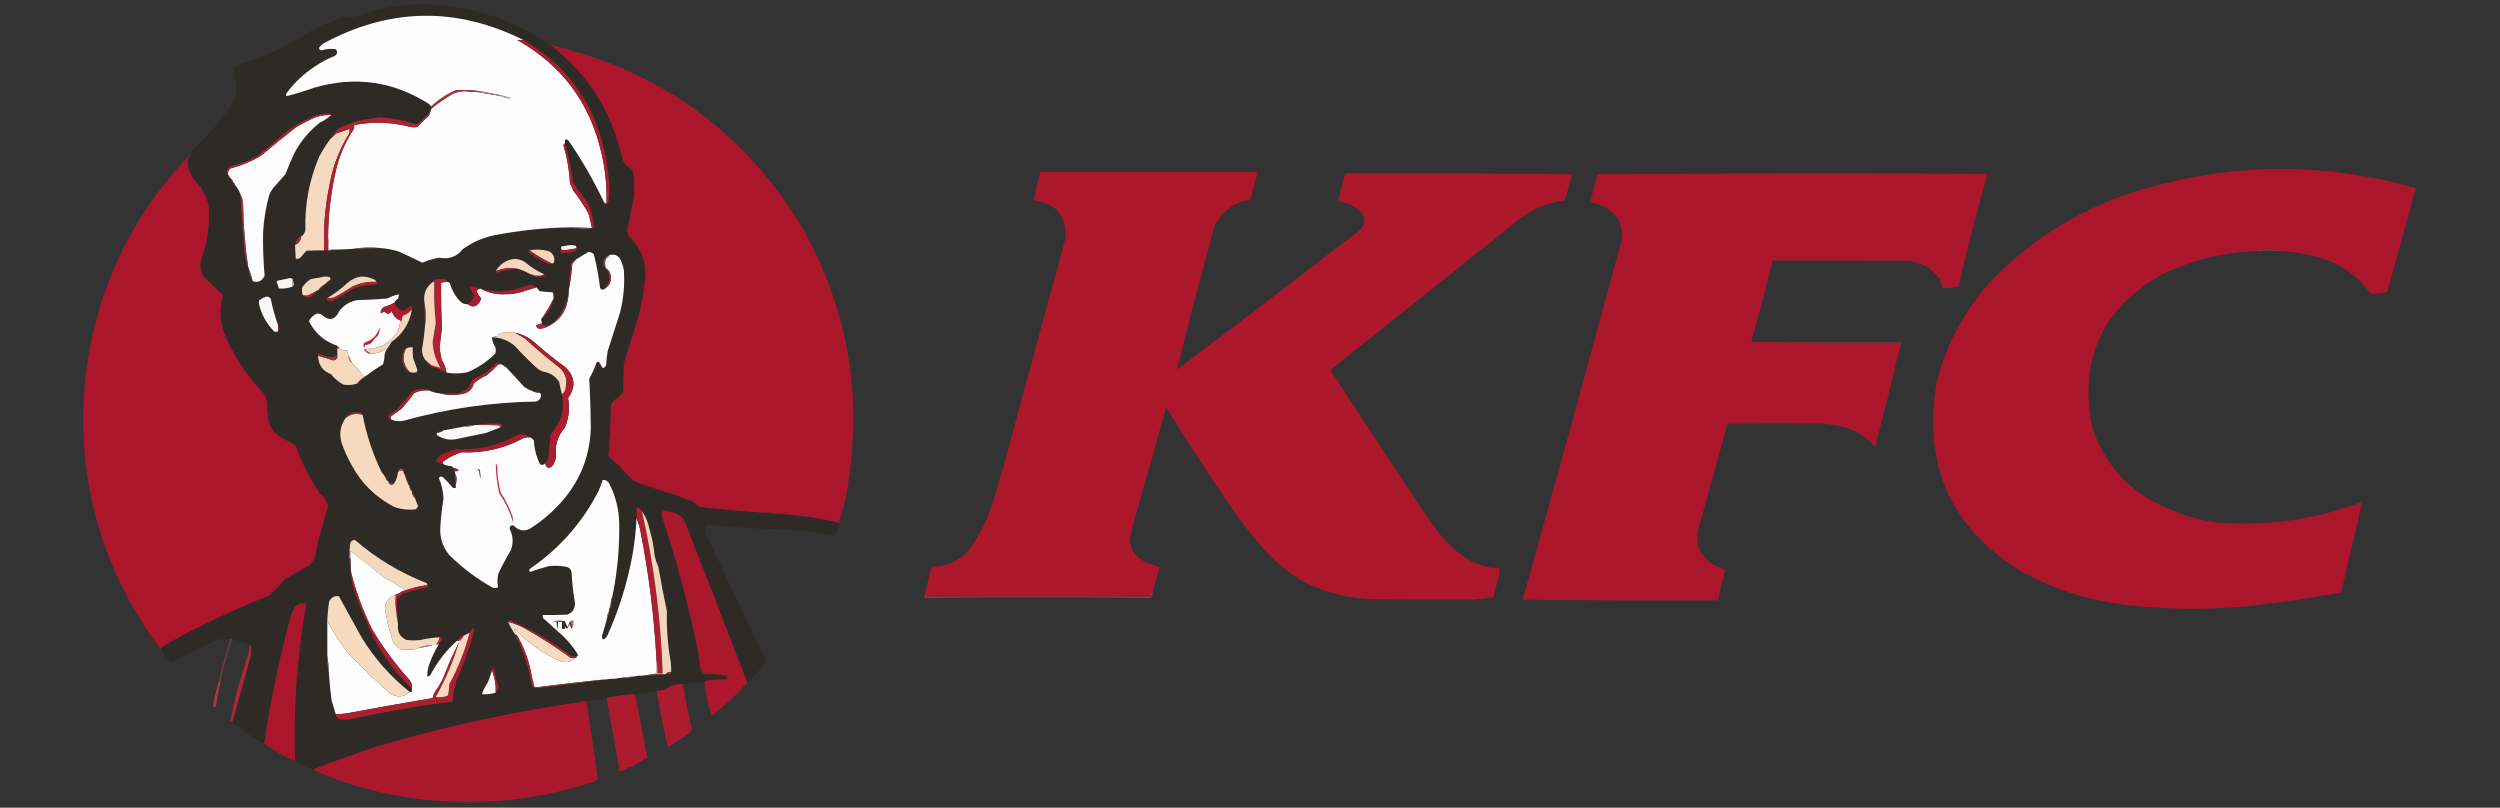 <?xml version="1.0" encoding="UTF-8"?>
<!DOCTYPE svg PUBLIC "-//W3C//DTD SVG 1.1//EN" "http://www.w3.org/Graphics/SVG/1.1/DTD/svg11.dtd">
<svg xmlns="http://www.w3.org/2000/svg" version="1.1" width="3250px" height="1050px" style="shape-rendering:geometricPrecision; text-rendering:geometricPrecision; image-rendering:optimizeQuality; fill-rule:evenodd; clip-rule:evenodd" xmlns:xlink="http://www.w3.org/1999/xlink">
<rect width="100%" height="100%" fill="#333333" stroke="none"/>
<g><path style="opacity:0.999" fill="#2e2a25" d="M 715.5,58.5 C 764.536,96.174 795.703,145.507 809,206.5C 811.333,212.496 815.333,216.829 821,219.5C 822.75,222.246 823.75,225.246 824,228.5C 824.667,237.5 824.667,246.5 824,255.5C 821.641,269.934 818.808,284.268 815.5,298.5C 815.542,301.259 816.042,303.925 817,306.5C 834.937,323.308 841.937,343.974 838,368.5C 836.516,383.072 833.849,397.405 830,411.5C 823.659,431.855 817.326,452.188 811,472.5C 810.667,484.833 810.333,497.167 810,509.5C 806.951,514.216 802.951,517.882 798,520.5C 796.667,522.5 795.333,524.5 794,526.5C 793.882,548.913 792.882,571.247 791,593.5C 795.475,597.304 799.975,601.137 804.5,605C 810.468,611.969 816.801,618.636 823.5,625C 842.211,632.126 861.211,638.459 880.5,644C 887.007,647.058 893.674,649.725 900.5,652C 903.5,654.333 906.5,656.667 909.5,659C 937.448,662.124 965.448,664.624 993.5,666.5C 1005.31,667.991 1017.31,668.991 1029.5,669.5C 1050.24,671.174 1070.57,674.508 1090.5,679.5C 1089.52,685.227 1087.86,690.727 1085.5,696C 1063.33,692.437 1041,689.771 1018.5,688C 986.005,687.846 953.672,685.68 921.5,681.5C 919.587,682.373 917.753,683.373 916,684.5C 916.596,687.749 917.263,691.083 918,694.5C 943.61,749.722 969.777,804.722 996.5,859.5C 989.078,869.7 980.745,879.034 971.5,887.5C 944.63,817.42 917.463,747.42 890,677.5C 887.054,672.555 882.888,669.055 877.5,667C 872.9,665.517 868.233,664.35 863.5,663.5C 862.522,663.977 861.689,664.643 861,665.5C 860.333,667.833 860.333,670.167 861,672.5C 879.737,728.917 895.07,786.25 907,844.5C 908.333,853.167 909.667,861.833 911,870.5C 912.122,872.624 913.622,874.457 915.5,876C 925.599,876.039 935.599,876.873 945.5,878.5C 945.863,880.911 944.863,882.411 942.5,883C 936.167,883.333 929.833,883.667 923.5,884C 920.478,884.098 917.811,884.932 915.5,886.5C 906.131,887.338 896.798,888.338 887.5,889.5C 878.489,888.95 870.489,891.45 863.5,897C 859.975,897.179 856.641,897.679 853.5,898.5C 844.112,899.704 834.779,901.037 825.5,902.5C 812.938,902.778 800.604,904.445 788.5,907.5C 779.796,908.762 771.129,910.096 762.5,911.5C 671.935,924.182 582.602,943.348 494.5,969C 464.726,978.644 435.393,989.144 406.5,1000.5C 398.791,997.594 391.124,993.927 383.5,989.5C 381.355,922.006 386.022,855.006 397.5,788.5C 397.449,786.9 397.116,785.4 396.5,784C 391.134,783.678 386.634,785.511 383,789.5C 380.413,794.261 378.413,799.261 377,804.5C 362.698,857.846 351.531,911.846 343.5,966.5C 338.797,964.728 334.63,962.061 331,958.5C 330.667,958.833 330.333,959.167 330,959.5C 321.646,953.098 313.146,946.932 304.5,941C 303.695,939.887 303.028,938.721 302.5,937.5C 310.392,909.221 318.225,880.887 326,852.5C 326.667,848.167 326.667,843.833 326,839.5C 325.617,838.944 325.117,838.611 324.5,838.5C 323.526,837.365 322.359,836.365 321,835.5C 320.667,835.833 320.333,836.167 320,836.5C 313.996,834.249 307.829,832.582 301.5,831.5C 301.158,830.662 300.492,830.328 299.5,830.5C 291.883,829.912 284.55,831.079 277.5,834C 259.064,842.93 240.73,852.097 222.5,861.5C 217.327,855.783 212.661,849.783 208.5,843.5C 212.715,839.805 217.382,836.639 222.5,834C 263.869,811.317 306.536,791.317 350.5,774C 357.476,767.356 364.143,760.356 370.5,753C 380.875,746.479 391.542,740.479 402.5,735C 405.928,731.084 408.428,726.584 410,721.5C 411.349,713.438 413.015,705.438 415,697.5C 419.048,684.361 422.881,671.195 426.5,658C 424.739,651.537 421.239,646.037 416,641.5C 402.774,622.716 392.441,602.382 385,580.5C 378.407,575.45 371.24,571.283 363.5,568C 356.775,562.937 351.941,556.437 349,548.5C 347.836,540.218 347.169,531.884 347,523.5C 346.066,519.363 344.732,515.363 343,511.5C 319.815,487.812 302.148,460.478 290,429.5C 287.798,421.823 286.631,413.989 286.5,406C 286.862,398.292 288.028,390.792 290,383.5C 281.416,375.92 273.083,367.92 265,359.5C 260.785,353.082 259.452,346.082 261,338.5C 269.899,315.309 273.233,291.309 271,266.5C 268.047,253.548 261.714,242.548 252,233.5C 246.413,225.677 243.746,217.01 244,207.5C 245.356,204.671 246.856,202.004 248.5,199.5C 250.113,196.714 251.946,194.047 254,191.5C 273.823,172.665 291.157,151.665 306,128.5C 307.536,122.251 307.87,115.917 307,109.5C 304.704,102.994 303.704,96.328 304,89.5C 306.24,86.598 309.073,84.431 312.5,83C 345.826,73.464 376.659,58.964 405,39.5C 405.333,39.833 405.667,40.167 406,40.5C 411.667,37.167 417.333,33.833 423,30.5C 423.333,30.833 423.667,31.167 424,31.5C 430.722,28.651 437.389,25.651 444,22.5C 449.146,21.443 454.479,21.443 460,22.5C 501.516,6.237 544.682,1.737 589.5,9C 624.4,14.191 657.067,24.858 687.5,41C 696.74,47.092 706.074,52.926 715.5,58.5 Z"/></g>
<g><path style="opacity:1" fill="#fefefe" d="M 681.5,52.5 C 678.507,51.865 675.507,51.699 672.5,52C 730.722,84.906 767.222,134.072 782,199.5C 786.938,220.896 789.104,242.562 788.5,264.5C 786.983,264.489 785.816,263.823 785,262.5C 771.661,234.309 756.161,207.476 738.5,182C 737.207,181.51 735.873,181.343 734.5,181.5C 734.5,183.167 734.5,184.833 734.5,186.5C 733.351,186.791 732.684,187.624 732.5,189C 737.261,205.141 740.094,221.641 741,238.5C 742.608,241.382 743.941,244.382 745,247.5C 752.451,256.956 759.118,266.956 765,277.5C 766.814,283.772 768.314,290.106 769.5,296.5C 760.845,295.917 752.178,295.584 743.5,295.5C 709.181,295.961 675.181,299.461 641.5,306C 626.894,309.305 613.561,315.305 601.5,324C 593.618,333.899 583.284,337.566 570.5,335C 563.074,336.365 555.907,338.531 549,341.5C 538.906,336.537 528.74,331.703 518.5,327C 510.674,324.543 502.674,323.043 494.5,322.5C 482.473,321.31 470.473,321.644 458.5,323.5C 449.845,324.083 441.178,324.416 432.5,324.5C 430.833,324.5 429.167,324.5 427.5,324.5C 427.821,318.974 427.488,313.64 426.5,308.5C 426.706,280.181 429.873,252.181 436,224.5C 440.448,203.946 448.448,184.946 460,167.5C 460.494,165.866 460.66,164.199 460.5,162.5C 485.012,157.901 509.345,158.735 533.5,165C 536.5,165.667 539.5,165.667 542.5,165C 547.348,159.985 552.348,155.152 557.5,150.5C 558.429,149.311 558.762,147.978 558.5,146.5C 559.942,145.18 560.608,143.514 560.5,141.5C 569.28,134.271 578.614,127.771 588.5,122C 593.285,119.905 598.285,118.738 603.5,118.5C 608.82,119.099 614.153,119.432 619.5,119.5C 629.338,121.337 639.338,123.004 649.5,124.5C 654.195,126.741 659.195,127.907 664.5,128C 659.63,126.033 654.63,124.533 649.5,123.5C 640.848,121.614 632.182,119.948 623.5,118.5C 613.535,117.17 603.535,116.67 593.5,117C 581.139,122.174 570.139,129.34 560.5,138.5C 559.71,137.206 558.71,136.039 557.5,135C 511.151,105.617 461.484,98.617 408.5,114C 396.598,118.303 384.598,121.97 372.5,125C 371.465,123.493 371.632,121.993 373,120.5C 382.916,107.249 394.749,96.083 408.5,87C 416.561,81.301 425.228,76.635 434.5,73C 438.687,70.6 439.354,67.6 436.5,64C 430.169,62.999 424.002,63.499 418,65.5C 415.456,65.179 414.456,63.845 415,61.5C 416.5,60 418,58.5 419.5,57C 506.072,9.869 593.405,8.369 681.5,52.5 Z"/></g>
<g><path style="opacity:1" fill="#aa1f2f" d="M 681.5,52.5 C 737.333,85.427 772.166,133.761 786,197.5C 789.449,213.486 791.616,229.653 792.5,246C 792.351,251.532 791.851,257.032 791,262.5C 790.292,263.381 789.458,264.047 788.5,264.5C 789.104,242.562 786.938,220.896 782,199.5C 767.222,134.072 730.722,84.906 672.5,52C 675.507,51.699 678.507,51.865 681.5,52.5 Z"/></g>
<g><path style="opacity:0.999" fill="#ab162c" d="M 715.5,58.5 C 854.69,90.951 962.19,167.284 1038,287.5C 1101.83,396.353 1122.83,513.353 1101,638.5C 1098.37,652.52 1094.87,666.187 1090.5,679.5C 1070.57,674.508 1050.24,671.174 1029.5,669.5C 1017.76,667.186 1005.76,666.186 993.5,666.5C 965.448,664.624 937.448,662.124 909.5,659C 906.5,656.667 903.5,654.333 900.5,652C 893.674,649.725 887.007,647.058 880.5,644C 861.211,638.459 842.211,632.126 823.5,625C 816.801,618.636 810.468,611.969 804.5,605C 799.975,601.137 795.475,597.304 791,593.5C 792.882,571.247 793.882,548.913 794,526.5C 795.333,524.5 796.667,522.5 798,520.5C 802.951,517.882 806.951,514.216 810,509.5C 810.333,497.167 810.667,484.833 811,472.5C 817.326,452.188 823.659,431.855 830,411.5C 833.849,397.405 836.516,383.072 838,368.5C 841.937,343.974 834.937,323.308 817,306.5C 816.042,303.925 815.542,301.259 815.5,298.5C 818.808,284.268 821.641,269.934 824,255.5C 824.667,246.5 824.667,237.5 824,228.5C 823.75,225.246 822.75,222.246 821,219.5C 815.333,216.829 811.333,212.496 809,206.5C 795.703,145.507 764.536,96.174 715.5,58.5 Z"/></g>
<g><path style="opacity:1" fill="#cd707c" d="M 623.5,118.5 C 632.182,119.948 640.848,121.614 649.5,123.5C 649.5,123.833 649.5,124.167 649.5,124.5C 639.338,123.004 629.338,121.337 619.5,119.5C 621.099,119.768 622.432,119.434 623.5,118.5 Z"/></g>
<g><path style="opacity:1" fill="#b22e3a" d="M 623.5,118.5 C 622.432,119.434 621.099,119.768 619.5,119.5C 614.153,119.432 608.82,119.099 603.5,118.5C 598.285,118.738 593.285,119.905 588.5,122C 578.614,127.771 569.28,134.271 560.5,141.5C 560.5,140.5 560.5,139.5 560.5,138.5C 570.139,129.34 581.139,122.174 593.5,117C 603.535,116.67 613.535,117.17 623.5,118.5 Z"/></g>
<g><path style="opacity:1" fill="#e0a8b0" d="M 649.5,123.5 C 654.63,124.533 659.63,126.033 664.5,128C 659.195,127.907 654.195,126.741 649.5,124.5C 649.5,124.167 649.5,123.833 649.5,123.5 Z"/></g>
<g><path style="opacity:1" fill="#fdfcfc" d="M 430.5,149.5 C 426.419,153.386 421.752,156.552 416.5,159C 402.449,169.718 391.282,182.885 383,198.5C 378.61,207.669 374.61,217.003 371,226.5C 366,232.167 361,237.833 356,243.5C 353.497,246.502 351.497,249.835 350,253.5C 345.472,269.859 342.806,286.526 342,303.5C 341.711,321.886 342.377,340.219 344,358.5C 340.492,365.521 335.325,367.855 328.5,365.5C 326.87,358.949 324.87,352.615 322.5,346.5C 318.499,319.341 316.333,292.007 316,264.5C 315.512,260.167 314.345,256.167 312.5,252.5C 310.957,247.976 308.623,243.976 305.5,240.5C 305.573,238.973 304.906,237.973 303.5,237.5C 302.567,234.63 300.9,232.296 298.5,230.5C 298.573,228.973 297.906,227.973 296.5,227.5C 295.875,224.03 296.875,221.196 299.5,219C 313.158,215.443 326.158,210.109 338.5,203C 353.877,189.954 369.544,177.288 385.5,165C 393.041,160.73 400.707,156.73 408.5,153C 415.605,150.427 422.938,149.26 430.5,149.5 Z"/></g>
<g><path style="opacity:1" fill="#aa2332" d="M 430.5,149.5 C 422.938,149.26 415.605,150.427 408.5,153C 400.707,156.73 393.041,160.73 385.5,165C 369.544,177.288 353.877,189.954 338.5,203C 326.158,210.109 313.158,215.443 299.5,219C 296.875,221.196 295.875,224.03 296.5,227.5C 293.643,222.954 294.643,219.12 299.5,216C 311.006,213.414 322.006,209.414 332.5,204C 344.72,195.049 356.387,185.382 367.5,175C 380.39,164.381 394.724,156.048 410.5,150C 416.684,147.832 423.017,147.165 429.5,148C 430.056,148.383 430.389,148.883 430.5,149.5 Z"/></g>
<g><path style="opacity:1" fill="#f6dabf" d="M 421.5,325.5 C 413.826,325.334 406.159,325.5 398.5,326C 395.931,328.479 393.598,331.146 391.5,334C 389.559,335.903 387.226,336.736 384.5,336.5C 384.167,330.5 383.833,324.5 383.5,318.5C 388.304,316.492 390.97,312.825 391.5,307.5C 394.7,305.479 396.534,302.479 397,298.5C 396.085,265.456 402.085,233.79 415,203.5C 419.358,195.432 424.191,187.765 429.5,180.5C 432.151,178.349 434.651,176.016 437,173.5C 442.879,171.596 448.712,169.596 454.5,167.5C 454.662,169.527 454.495,171.527 454,173.5C 440.815,194.711 432.149,217.711 428,242.5C 422.39,269.926 420.223,297.593 421.5,325.5 Z"/></g>
<g><path style="opacity:1" fill="#ab162c" d="M 248.5,199.5 C 246.856,202.004 245.356,204.671 244,207.5C 243.746,217.01 246.413,225.677 252,233.5C 261.714,242.548 268.047,253.548 271,266.5C 273.233,291.309 269.899,315.309 261,338.5C 259.452,346.082 260.785,353.082 265,359.5C 273.083,367.92 281.416,375.92 290,383.5C 288.028,390.792 286.862,398.292 286.5,406C 286.631,413.989 287.798,421.823 290,429.5C 302.148,460.478 319.815,487.812 343,511.5C 344.732,515.363 346.066,519.363 347,523.5C 347.169,531.884 347.836,540.218 349,548.5C 351.941,556.437 356.775,562.937 363.5,568C 371.24,571.283 378.407,575.45 385,580.5C 392.441,602.382 402.774,622.716 416,641.5C 421.239,646.037 424.739,651.537 426.5,658C 422.881,671.195 419.048,684.361 415,697.5C 413.015,705.438 411.349,713.438 410,721.5C 408.428,726.584 405.928,731.084 402.5,735C 391.542,740.479 380.875,746.479 370.5,753C 364.143,760.356 357.476,767.356 350.5,774C 306.536,791.317 263.869,811.317 222.5,834C 217.382,836.639 212.715,839.805 208.5,843.5C 128.942,736.201 96.776,615.534 112,481.5C 127.121,372.039 172.621,278.039 248.5,199.5 Z"/></g>
<g><path style="opacity:0.998" fill="#ac162c" d="M 2963.5,326.5 C 2963.08,325.778 2962.42,325.278 2961.5,325C 2953.17,324.333 2944.83,324.333 2936.5,325C 2935.26,325.232 2934.26,325.732 2933.5,326.5C 2887.98,327.958 2845.65,338.791 2806.5,359C 2732.7,402.479 2703.54,466.979 2719,552.5C 2735.53,605.021 2769.2,641.354 2820,661.5C 2842.3,671.929 2865.8,678.096 2890.5,680C 2951.28,683.642 3009.95,674.976 3066.5,654C 3067.94,653.219 3069.28,653.386 3070.5,654.5C 3061.32,693.131 3052.32,731.797 3043.5,770.5C 3003.37,777.632 2963.04,783.465 2922.5,788C 2864.28,793.554 2806.45,792.387 2749,784.5C 2707.63,777.722 2668.46,764.555 2631.5,745C 2536.62,688.522 2498.79,605.355 2518,495.5C 2530.97,445.891 2554.63,402.224 2589,364.5C 2644.99,306.922 2711.82,267.089 2789.5,245C 2906.55,211.423 3023.55,211.257 3140.5,244.5C 3128.51,289.638 3116.01,334.638 3103,379.5C 3096.11,381.441 3088.95,382.108 3081.5,381.5C 3069.31,364.368 3053.64,351.202 3034.5,342C 3011.79,332.558 2988.12,327.391 2963.5,326.5 Z"/></g>
<g><path style="opacity:1" fill="#ae2332" d="M 558.5,146.5 C 558.762,147.978 558.429,149.311 557.5,150.5C 552.348,155.152 547.348,159.985 542.5,165C 539.5,165.667 536.5,165.667 533.5,165C 509.345,158.735 485.012,157.901 460.5,162.5C 460.66,164.199 460.494,165.866 460,167.5C 448.448,184.946 440.448,203.946 436,224.5C 429.873,252.181 426.706,280.181 426.5,308.5C 426.5,314.167 426.5,319.833 426.5,325.5C 424.833,325.5 423.167,325.5 421.5,325.5C 420.223,297.593 422.39,269.926 428,242.5C 432.149,217.711 440.815,194.711 454,173.5C 454.495,171.527 454.662,169.527 454.5,167.5C 448.712,169.596 442.879,171.596 437,173.5C 434.651,176.016 432.151,178.349 429.5,180.5C 432.51,174.977 436.51,170.144 441.5,166C 449.167,163 456.833,160 464.5,157C 474.617,155.131 484.784,153.631 495,152.5C 510.457,153.574 525.457,156.574 540,161.5C 542.032,161.142 543.866,160.308 545.5,159C 549.702,154.63 554.036,150.463 558.5,146.5 Z"/></g>
<g><path style="opacity:0.998" fill="#ac172c" d="M 1941.5,776.5 C 1932.74,777.504 1924.07,778.504 1915.5,779.5C 1873.5,779.667 1831.5,779.5 1789.5,779C 1756.43,778.563 1725.09,771.23 1695.5,757C 1676.77,745.819 1659.77,731.986 1644.5,715.5C 1631.83,700.984 1619.66,685.984 1608,670.5C 1576.07,624.297 1545.4,577.297 1516,529.5C 1502.2,579.225 1488.2,628.891 1474,678.5C 1471.73,686.616 1469.9,694.783 1468.5,703C 1470.39,716.095 1477.39,725.428 1489.5,731C 1495.47,733.269 1501.47,735.435 1507.5,737.5C 1504.29,748.123 1501.29,758.79 1498.5,769.5C 1496.65,771.03 1495.65,773.03 1495.5,775.5C 1398.17,775.5 1300.83,775.5 1203.5,775.5C 1204.29,773.309 1204.29,771.309 1203.5,769.5C 1205.38,758.325 1208.04,747.325 1211.5,736.5C 1230.96,736.689 1247.13,729.356 1260,714.5C 1270.14,700.554 1278.48,685.554 1285,669.5C 1292.58,647.078 1299.58,624.411 1306,601.5C 1332.03,504.433 1358.36,407.433 1385,310.5C 1387.1,280.759 1373.27,264.093 1343.5,260.5C 1346.18,248.104 1349.18,235.77 1352.5,223.5C 1446.5,223.5 1540.5,223.5 1634.5,223.5C 1631.91,235.597 1628.91,247.597 1625.5,259.5C 1604.27,263.179 1588.77,274.513 1579,293.5C 1561.86,355.735 1545.53,418.068 1530,480.5C 1602.32,426.263 1674.15,371.43 1745.5,316C 1753.97,310.676 1761.81,304.509 1769,297.5C 1775,290.167 1775,282.833 1769,275.5C 1760.55,267.431 1750.72,262.765 1739.5,261.5C 1742.71,249.548 1745.71,237.548 1748.5,225.5C 1846.84,225.167 1945.17,225.5 2043.5,226.5C 2040.5,237.833 2037.5,249.167 2034.5,260.5C 2013.48,263.012 1994.48,270.512 1977.5,283C 1894.77,349.077 1812.11,415.077 1729.5,481C 1768.2,540.219 1807.03,599.386 1846,658.5C 1855.28,672.113 1864.95,685.446 1875,698.5C 1886.54,711.843 1900.04,722.677 1915.5,731C 1926.21,736.292 1937.54,738.792 1949.5,738.5C 1949.66,741.187 1949.5,743.854 1949,746.5C 1946.55,756.522 1944.05,766.522 1941.5,776.5 Z"/></g>
<g><path style="opacity:0.997" fill="#ac162c" d="M 2276.5,444.5 C 2341,445.499 2405.66,445.832 2470.5,445.5C 2470.01,447.806 2469.67,450.139 2469.5,452.5C 2459.69,495.368 2449.02,538.034 2437.5,580.5C 2423.9,565.434 2406.9,556.268 2386.5,553C 2378.24,551.425 2369.9,550.592 2361.5,550.5C 2323,549.335 2284.34,549.169 2245.5,550C 2243.95,552.224 2242.95,554.724 2242.5,557.5C 2242.62,558.107 2242.96,558.44 2243.5,558.5C 2232.32,600.225 2220.82,641.891 2209,683.5C 2202.64,704.141 2208.14,720.641 2225.5,733C 2231.08,735.86 2236.75,738.526 2242.5,741C 2239.27,754.097 2236.27,767.263 2233.5,780.5C 2148.83,780.833 2064.16,780.5 1979.5,779.5C 2023.1,624.091 2065.94,468.424 2108,312.5C 2110.29,295.113 2104.46,281.447 2090.5,271.5C 2083.2,267.511 2075.53,264.511 2067.5,262.5C 2070.5,250.5 2073.5,238.5 2076.5,226.5C 2245.5,225.333 2414.5,225.167 2583.5,226C 2570.2,274.589 2557.7,323.422 2546,372.5C 2539.11,374.441 2531.95,375.108 2524.5,374.5C 2524.52,369.866 2523.35,365.533 2521,361.5C 2516.83,357.333 2512.67,353.167 2508.5,349C 2499.92,343.695 2490.59,340.362 2480.5,339C 2421.83,338.5 2363.17,338.333 2304.5,338.5C 2295.78,373.991 2286.45,409.324 2276.5,444.5 Z"/></g>
<g><path style="opacity:1" fill="#aa2030" d="M 734.5,186.5 C 739.071,202.851 742.571,219.517 745,236.5C 750.555,246.054 756.889,255.054 764,263.5C 768.348,273.234 771.181,283.4 772.5,294C 772.252,295.749 771.252,296.582 769.5,296.5C 768.314,290.106 766.814,283.772 765,277.5C 759.118,266.956 752.451,256.956 745,247.5C 743.941,244.382 742.608,241.382 741,238.5C 740.094,221.641 737.261,205.141 732.5,189C 732.684,187.624 733.351,186.791 734.5,186.5 Z"/></g>
<g><path style="opacity:1" fill="#a53741" d="M 298.5,230.5 C 300.9,232.296 302.567,234.63 303.5,237.5C 301.1,235.704 299.433,233.37 298.5,230.5 Z"/></g>
<g><path style="opacity:1" fill="#aa4e58" d="M 303.5,237.5 C 304.906,237.973 305.573,238.973 305.5,240.5C 304.094,240.027 303.427,239.027 303.5,237.5 Z"/></g>
<g><path style="opacity:1" fill="#a09e9b" d="M 743.5,295.5 C 752.178,295.584 760.845,295.917 769.5,296.5C 760.808,297.499 752.141,297.166 743.5,295.5 Z"/></g>
<g><path style="opacity:1" fill="#ad2130" d="M 391.5,307.5 C 390.97,312.825 388.304,316.492 383.5,318.5C 383.859,313.143 386.525,309.477 391.5,307.5 Z"/></g>
<g><path style="opacity:1" fill="#dcbbbf" d="M 426.5,308.5 C 427.488,313.64 427.821,318.974 427.5,324.5C 429.167,324.5 430.833,324.5 432.5,324.5C 430.735,325.461 428.735,325.795 426.5,325.5C 426.5,319.833 426.5,314.167 426.5,308.5 Z"/></g>
<g><path style="opacity:1" fill="#f6f4f4" d="M 749.5,321.5 C 749.389,322.117 749.056,322.617 748.5,323C 744.5,323.667 740.5,324.333 736.5,325C 733.961,325.796 731.628,325.629 729.5,324.5C 729.5,323.167 729.5,321.833 729.5,320.5C 733.955,319.596 738.455,318.929 743,318.5C 744.833,318.833 746.667,319.167 748.5,319.5C 748.863,320.183 749.196,320.85 749.5,321.5 Z"/></g>
<g><path style="opacity:1" fill="#6f6c68" d="M 494.5,322.5 C 482.495,322.7 470.495,323.034 458.5,323.5C 470.473,321.644 482.473,321.31 494.5,322.5 Z"/></g>
<g><path style="opacity:1" fill="#f3d7bc" d="M 717.5,342.5 C 707.108,337.739 697.441,332.072 688.5,325.5C 697.31,323.793 705.977,324.293 714.5,327C 719.838,330.509 721.672,335.342 720,341.5C 719.329,342.252 718.496,342.586 717.5,342.5 Z"/></g>
<g><path style="opacity:0.767" fill="#bd4756" d="M 2963.5,326.5 C 2953.5,325.227 2943.5,325.227 2933.5,326.5C 2934.26,325.732 2935.26,325.232 2936.5,325C 2944.83,324.333 2953.17,324.333 2961.5,325C 2962.42,325.278 2963.08,325.778 2963.5,326.5 Z"/></g>
<g><path style="opacity:1" fill="#a3212f" d="M 749.5,321.5 C 750.803,323.757 750.136,325.59 747.5,327C 741.567,328.546 735.567,329.213 729.5,329C 728.199,327.384 728.199,325.884 729.5,324.5C 731.628,325.629 733.961,325.796 736.5,325C 740.5,324.333 744.5,323.667 748.5,323C 749.056,322.617 749.389,322.117 749.5,321.5 Z"/></g>
<g><path style="opacity:1" fill="#b4636c" d="M 764.5,327.5 C 764.027,328.906 763.027,329.573 761.5,329.5C 761.973,328.094 762.973,327.427 764.5,327.5 Z"/></g>
<g><path style="opacity:1" fill="#fefdfd" d="M 764.5,327.5 C 767.475,327.307 769.975,328.307 772,330.5C 775.566,344.662 778.232,358.995 780,373.5C 780.589,375.863 782.089,376.863 784.5,376.5C 794.181,370.793 796.681,362.793 792,352.5C 790.629,350.959 789.129,349.625 787.5,348.5C 786.234,344.468 786.234,340.468 787.5,336.5C 789.5,335.167 791.167,333.5 792.5,331.5C 800.073,329.836 805.239,332.836 808,340.5C 809.202,343.774 810.202,347.107 811,350.5C 812.34,369.437 810.674,388.104 806,406.5C 800.672,423.151 795.339,439.818 790,456.5C 789.003,462.461 788.337,468.461 788,474.5C 787.252,476.751 785.752,478.084 783.5,478.5C 781.819,475.797 780.153,473.131 778.5,470.5C 777.325,470.281 776.325,470.614 775.5,471.5C 772.887,478.727 769.721,485.727 766,492.5C 767.209,514.138 767.876,535.805 768,557.5C 766.76,590.946 755.76,620.612 735,646.5C 722.678,661.494 708.512,674.328 692.5,685C 683.434,691.654 675.101,690.987 667.5,683C 664.285,682.498 662.619,683.998 662.5,687.5C 667.175,696.588 667.675,705.921 664,715.5C 658.143,725.214 652.809,735.214 648,745.5C 646.388,751.491 646.221,757.491 647.5,763.5C 645.235,764.647 642.902,764.814 640.5,764C 619.787,752.387 600.953,738.22 584,721.5C 575.149,710.609 571.316,698.109 572.5,684C 573.268,672.098 574.601,660.265 576.5,648.5C 576.231,639.091 574.231,630.091 570.5,621.5C 571.693,619.616 573.359,619.116 575.5,620C 580.201,624.366 584.534,629.033 588.5,634C 589.793,634.49 591.127,634.657 592.5,634.5C 592.5,632.833 592.5,631.167 592.5,629.5C 593.162,627.696 593.495,625.696 593.5,623.5C 593.713,620.473 593.047,617.807 591.5,615.5C 591.5,614.5 591.5,613.5 591.5,612.5C 593.288,612.785 594.955,612.452 596.5,611.5C 594.574,609.756 592.24,608.756 589.5,608.5C 588.942,607.21 587.942,606.377 586.5,606C 582.996,605.697 579.662,604.863 576.5,603.5C 575.119,601.726 575.452,600.226 577.5,599C 584.276,594.279 591.609,590.612 599.5,588C 628.648,589.316 655.981,582.982 681.5,569C 684.146,568.503 686.813,568.336 689.5,568.5C 691.129,569.625 692.629,570.959 694,572.5C 694.602,583.37 697.269,593.703 702,603.5C 704.414,604.856 706.581,604.522 708.5,602.5C 710.986,609.394 714.486,610.06 719,604.5C 720.725,601.326 722.058,597.993 723,594.5C 720.841,579.993 724.508,567.326 734,556.5C 739.51,544.029 741.01,531.029 738.5,517.5C 748.966,502.79 747.633,489.29 734.5,477C 720.285,466.72 706.618,455.72 693.5,444C 686.412,438.289 678.412,434.456 669.5,432.5C 663.045,431.028 656.545,431.361 650,433.5C 648.726,434.535 647.56,435.702 646.5,437C 643.964,437.186 641.631,437.686 639.5,438.5C 639.861,443.222 641.361,447.556 644,451.5C 644.667,454.167 644.667,456.833 644,459.5C 633.448,470.048 621.282,478.215 607.5,484C 598.52,485.762 589.52,485.929 580.5,484.5C 579.634,478.334 577.467,472.668 574,467.5C 573,462.344 572.167,457.178 571.5,452C 572.314,443.64 573.314,435.306 574.5,427C 573.582,407.179 573.249,387.346 573.5,367.5C 576.455,366.841 579.455,366.508 582.5,366.5C 583.458,366.953 584.292,367.619 585,368.5C 587.652,377.971 592.485,386.138 599.5,393C 602.206,394.908 605.206,395.741 608.5,395.5C 613.803,399.816 618.636,399.149 623,393.5C 623.97,391.726 624.804,389.893 625.5,388C 623.108,385.272 621.108,382.272 619.5,379C 620.072,376.926 621.405,375.76 623.5,375.5C 624.167,375.5 624.833,375.5 625.5,375.5C 634.558,380.555 644.391,382.888 655,382.5C 662.293,382.705 669.459,381.872 676.5,380C 683.514,377.767 690.514,375.601 697.5,373.5C 698.779,375.123 700.113,376.79 701.5,378.5C 707.138,379.33 712.804,379.83 718.5,380C 719.444,382.719 719.777,385.552 719.5,388.5C 715.355,396.788 710.688,404.788 705.5,412.5C 704.307,412.97 703.64,413.97 703.5,415.5C 703.728,417.207 704.062,418.874 704.5,420.5C 701.991,421.113 699.491,421.78 697,422.5C 697.581,426.697 700.081,428.197 704.5,427C 707.865,426.495 710.865,425.328 713.5,423.5C 714.492,423.672 715.158,423.338 715.5,422.5C 725.324,417.167 732.157,409.167 736,398.5C 738.006,391.969 739.173,385.302 739.5,378.5C 739.5,377.833 739.5,377.167 739.5,376.5C 741.714,365.405 743.214,354.072 744,342.5C 745.707,340.963 747.207,339.296 748.5,337.5C 752.851,334.806 757.184,332.14 761.5,329.5C 763.027,329.573 764.027,328.906 764.5,327.5 Z"/></g>
<g><path style="opacity:1" fill="#a52230" d="M 688.5,325.5 C 697.441,332.072 707.108,337.739 717.5,342.5C 716.054,343.613 714.387,343.78 712.5,343C 703.269,338.56 694.602,333.394 686.5,327.5C 686.855,326.478 687.522,325.811 688.5,325.5 Z"/></g>
<g><path style="opacity:1" fill="#c66b73" d="M 792.5,331.5 C 791.167,333.5 789.5,335.167 787.5,336.5C 787.5,336.167 787.5,335.833 787.5,335.5C 788.585,333.413 790.251,332.08 792.5,331.5 Z"/></g>
<g><path style="opacity:1" fill="#a6313b" d="M 312.5,252.5 C 314.345,256.167 315.512,260.167 316,264.5C 316.333,292.007 318.499,319.341 322.5,346.5C 320.447,340.765 318.947,334.765 318,328.5C 315.746,303.171 313.912,277.838 312.5,252.5 Z"/></g>
<g><path style="opacity:1" fill="#f4d6bc" d="M 707.5,356.5 C 706.395,357.6 705.062,358.267 703.5,358.5C 697.923,358.555 692.59,357.555 687.5,355.5C 683.091,352.964 678.425,350.964 673.5,349.5C 663.628,347.533 653.961,348.533 644.5,352.5C 650.108,342.865 658.442,337.532 669.5,336.5C 673.739,336.783 677.739,337.95 681.5,340C 689.463,346.803 698.13,352.303 707.5,356.5 Z"/></g>
<g><path style="opacity:1" fill="#b1454c" d="M 787.5,335.5 C 787.5,335.833 787.5,336.167 787.5,336.5C 786.234,340.468 786.234,344.468 787.5,348.5C 785.555,346.693 784.555,344.36 784.5,341.5C 784.467,338.898 785.467,336.898 787.5,335.5 Z"/></g>
<g><path style="opacity:1" fill="#ab2533" d="M 673.5,349.5 C 664.234,349.699 655.234,351.366 646.5,354.5C 645.287,354.253 644.62,353.586 644.5,352.5C 653.961,348.533 663.628,347.533 673.5,349.5 Z"/></g>
<g><path style="opacity:1" fill="#aa3942" d="M 322.5,346.5 C 324.87,352.615 326.87,358.949 328.5,365.5C 325.336,359.67 323.336,353.337 322.5,346.5 Z"/></g>
<g><path style="opacity:1" fill="#9e2431" d="M 748.5,337.5 C 747.207,339.296 745.707,340.963 744,342.5C 743.214,354.072 741.714,365.405 739.5,376.5C 739.954,365.475 740.788,354.475 742,343.5C 743.406,340.591 745.572,338.591 748.5,337.5 Z"/></g>
<g><path style="opacity:1" fill="#bd6866" d="M 687.5,355.5 C 692.59,357.555 697.923,358.555 703.5,358.5C 701.393,359.468 699.059,359.802 696.5,359.5C 693.314,358.403 690.314,357.07 687.5,355.5 Z"/></g>
<g><path style="opacity:1" fill="#7e1b26" d="M 707.5,356.5 C 709.976,357.815 709.642,358.982 706.5,360C 702.973,360.808 699.64,360.641 696.5,359.5C 699.059,359.802 701.393,359.468 703.5,358.5C 705.062,358.267 706.395,357.6 707.5,356.5 Z"/></g>
<g><path style="opacity:1" fill="#ac313b" d="M 787.5,348.5 C 789.129,349.625 790.629,350.959 792,352.5C 796.681,362.793 794.181,370.793 784.5,376.5C 793.896,368.009 794.896,358.675 787.5,348.5 Z"/></g>
<g><path style="opacity:1" fill="#f5d9be" d="M 429.5,363.5 C 426.94,365.273 424.607,367.273 422.5,369.5C 419.236,371.094 416.569,373.427 414.5,376.5C 410.046,379.229 405.38,381.729 400.5,384C 398.115,384.556 395.782,384.39 393.5,383.5C 392.42,380.257 392.253,376.924 393,373.5C 395.833,369.333 399.333,365.833 403.5,363C 409.758,361.824 415.925,360.658 422,359.5C 424.167,359.667 426.333,359.833 428.5,360C 429.337,361.011 429.67,362.178 429.5,363.5 Z"/></g>
<g><path style="opacity:1" fill="#f3d7bd" d="M 489.5,366.5 C 478.263,365.809 467.596,367.975 457.5,373C 449.828,378.171 441.828,382.838 433.5,387C 430.854,387.497 428.187,387.664 425.5,387.5C 434.831,382.018 443.498,375.518 451.5,368C 462.586,358.327 474.586,356.994 487.5,364C 488.381,364.708 489.047,365.542 489.5,366.5 Z"/></g>
<g><path style="opacity:1" fill="#f8f7f7" d="M 380.5,363.5 C 380.5,366.5 380.5,369.5 380.5,372.5C 374.802,374.725 368.802,375.558 362.5,375C 361.872,372.182 360.872,369.515 359.5,367C 359.645,366.228 359.978,365.561 360.5,365C 366.011,363.887 371.511,362.72 377,361.5C 378.699,361.387 379.866,362.053 380.5,363.5 Z"/></g>
<g><path style="opacity:1" fill="#ae2231" d="M 582.5,366.5 C 579.455,366.508 576.455,366.841 573.5,367.5C 573.249,387.346 573.582,407.179 574.5,427C 573.314,435.306 572.314,443.64 571.5,452C 572.167,457.178 573,462.344 574,467.5C 577.467,472.668 579.634,478.334 580.5,484.5C 574.462,481.319 568.128,478.819 561.5,477C 557.598,474.6 554.598,471.434 552.5,467.5C 555.335,470.165 558.335,472.665 561.5,475C 565.236,476.182 568.903,477.182 572.5,478C 566.303,467.718 562.97,456.551 562.5,444.5C 563.887,436.347 565.22,428.18 566.5,420C 564.679,401.888 564.013,383.722 564.5,365.5C 565.058,364.21 566.058,363.377 567.5,363C 571.167,362.333 574.833,362.333 578.5,363C 580.093,363.949 581.426,365.115 582.5,366.5 Z"/></g>
<g><path style="opacity:1" fill="#9b2833" d="M 429.5,363.5 C 428.221,366.652 425.888,368.652 422.5,369.5C 424.607,367.273 426.94,365.273 429.5,363.5 Z"/></g>
<g><path style="opacity:1" fill="#cc9095" d="M 380.5,363.5 C 381.283,365.343 381.95,367.343 382.5,369.5C 382.058,370.739 381.391,371.739 380.5,372.5C 380.5,369.5 380.5,366.5 380.5,363.5 Z"/></g>
<g><path style="opacity:1" fill="#f5d6bc" d="M 564.5,365.5 C 564.013,383.722 564.679,401.888 566.5,420C 565.22,428.18 563.887,436.347 562.5,444.5C 562.97,456.551 566.303,467.718 572.5,478C 568.903,477.182 565.236,476.182 561.5,475C 558.335,472.665 555.335,470.165 552.5,467.5C 549.922,463.665 548.589,459.331 548.5,454.5C 550.355,444.226 551.689,433.893 552.5,423.5C 553.816,412.797 553.483,402.13 551.5,391.5C 550.544,380.079 554.877,371.412 564.5,365.5 Z"/></g>
<g><path style="opacity:1" fill="#a71e2f" d="M 697.5,373.5 C 690.514,375.601 683.514,377.767 676.5,380C 669.459,381.872 662.293,382.705 655,382.5C 644.391,382.888 634.558,380.555 625.5,375.5C 639.002,378.887 652.668,379.387 666.5,377C 673.941,374.631 681.441,372.464 689,370.5C 692.241,370.634 695.075,371.634 697.5,373.5 Z"/></g>
<g><path style="opacity:1" fill="#8f2c34" d="M 422.5,369.5 C 420.431,372.573 417.764,374.906 414.5,376.5C 416.569,373.427 419.236,371.094 422.5,369.5 Z"/></g>
<g><path style="opacity:1" fill="#ab1b2e" d="M 623.5,375.5 C 621.405,375.76 620.072,376.926 619.5,379C 621.108,382.272 623.108,385.272 625.5,388C 624.804,389.893 623.97,391.726 623,393.5C 618.636,399.149 613.803,399.816 608.5,395.5C 612.13,392.364 614.797,388.531 616.5,384C 613.808,380.489 611.808,376.656 610.5,372.5C 615.312,371.965 619.645,372.965 623.5,375.5 Z"/></g>
<g><path style="opacity:1" fill="#ab2231" d="M 489.5,366.5 C 490.828,367.91 490.495,369.076 488.5,370C 478.05,369.852 468.05,371.852 458.5,376C 450.072,381.432 441.405,386.432 432.5,391C 430.167,391.667 427.833,391.667 425.5,391C 424.209,389.708 424.209,388.542 425.5,387.5C 428.187,387.664 430.854,387.497 433.5,387C 441.828,382.838 449.828,378.171 457.5,373C 467.596,367.975 478.263,365.809 489.5,366.5 Z"/></g>
<g><path style="opacity:1" fill="#aa2130" d="M 414.5,376.5 C 411.062,379.435 407.729,382.601 404.5,386C 401.833,386.667 399.167,386.667 396.5,386C 395.058,385.623 394.058,384.79 393.5,383.5C 395.782,384.39 398.115,384.556 400.5,384C 405.38,381.729 410.046,379.229 414.5,376.5 Z"/></g>
<g><path style="opacity:1" fill="#fdfcfc" d="M 512.5,393.5 C 508.516,396 504.182,397.833 499.5,399C 496.113,401.002 494.613,403.835 495,407.5C 498.33,404.698 501.33,405.032 504,408.5C 506.082,407.539 507.915,406.206 509.5,404.5C 511.113,410.444 514.779,414.444 520.5,416.5C 519.296,427.741 514.296,436.908 505.5,444C 496.359,450.867 486.026,454.034 474.5,453.5C 473.475,453.897 473.308,454.563 474,455.5C 475.451,457.464 477.284,458.797 479.5,459.5C 487.345,460.231 494.678,458.231 501.5,453.5C 502.107,453.624 502.44,453.957 502.5,454.5C 501.406,456.359 500.573,458.359 500,460.5C 499.87,464.951 499.204,469.284 498,473.5C 489.912,478.461 482.078,483.794 474.5,489.5C 473.325,489.719 472.325,489.386 471.5,488.5C 467.531,482.21 462.864,476.544 457.5,471.5C 455.909,468.648 454.576,465.648 453.5,462.5C 452.061,460.412 451.394,458.079 451.5,455.5C 447.885,455.845 444.552,455.178 441.5,453.5C 440.488,452.128 439.488,450.795 438.5,449.5C 421.917,443.928 409.584,433.262 401.5,417.5C 403.913,412.752 407.58,409.419 412.5,407.5C 414.216,407.629 415.883,407.962 417.5,408.5C 427.554,417.857 435.387,416.523 441,404.5C 447.196,396.298 455.362,391.465 465.5,390C 478.203,389.848 490.869,389.182 503.5,388C 508.33,385.58 513.33,383.746 518.5,382.5C 518.628,384.655 518.128,386.655 517,388.5C 515.034,389.78 513.534,391.447 512.5,393.5 Z"/></g>
<g><path style="opacity:1" fill="#f9f8f8" d="M 361.5,422.5 C 361.5,425.167 361.5,427.833 361.5,430.5C 359.932,431.473 358.265,431.64 356.5,431C 346.355,420.727 339.689,408.56 336.5,394.5C 336.667,393.167 336.833,391.833 337,390.5C 340.034,387.9 343.534,386.233 347.5,385.5C 349.383,385.876 350.883,386.876 352,388.5C 354.224,400.132 357.391,411.466 361.5,422.5 Z"/></g>
<g><path style="opacity:1" fill="#ab1c2e" d="M 512.5,393.5 C 518.353,405.527 525.687,406.527 534.5,396.5C 535.466,398.396 535.799,400.396 535.5,402.5C 532.183,406.161 528.183,408.827 523.5,410.5C 522.682,413.107 522.182,415.774 522,418.5C 521.722,417.584 521.222,416.918 520.5,416.5C 514.779,414.444 511.113,410.444 509.5,404.5C 507.915,406.206 506.082,407.539 504,408.5C 501.33,405.032 498.33,404.698 495,407.5C 494.613,403.835 496.113,401.002 499.5,399C 504.182,397.833 508.516,396 512.5,393.5 Z"/></g>
<g><path style="opacity:1" fill="#a52533" d="M 739.5,378.5 C 739.173,385.302 738.006,391.969 736,398.5C 732.157,409.167 725.324,417.167 715.5,422.5C 729.274,410.95 737.274,396.283 739.5,378.5 Z"/></g>
<g><path style="opacity:1" fill="#a72432" d="M 719.5,388.5 C 717.91,398.353 713.243,406.353 705.5,412.5C 710.688,404.788 715.355,396.788 719.5,388.5 Z"/></g>
<g><path style="opacity:1" fill="#a12535" d="M 412.5,407.5 C 414.455,406.07 416.121,406.403 417.5,408.5C 415.883,407.962 414.216,407.629 412.5,407.5 Z"/></g>
<g><path style="opacity:1" fill="#f4d6bd" d="M 535.5,402.5 C 532.465,420.252 523.632,434.252 509,444.5C 507.071,448.036 504.904,451.369 502.5,454.5C 502.44,453.957 502.107,453.624 501.5,453.5C 494.678,458.231 487.345,460.231 479.5,459.5C 480.239,459.631 480.906,459.464 481.5,459C 478.428,458.093 476.095,456.26 474.5,453.5C 486.026,454.034 496.359,450.867 505.5,444C 514.296,436.908 519.296,427.741 520.5,416.5C 521.222,416.918 521.722,417.584 522,418.5C 522.182,415.774 522.682,413.107 523.5,410.5C 528.183,408.827 532.183,406.161 535.5,402.5 Z"/></g>
<g><path style="opacity:1" fill="#7f3e3f" d="M 551.5,391.5 C 553.483,402.13 553.816,412.797 552.5,423.5C 552.167,412.833 551.833,402.167 551.5,391.5 Z"/></g>
<g><path style="opacity:1" fill="#b02b37" d="M 704.5,420.5 C 705.267,421.172 705.934,422.005 706.5,423C 708.81,423.497 711.143,423.663 713.5,423.5C 710.865,425.328 707.865,426.495 704.5,427C 700.081,428.197 697.581,426.697 697,422.5C 699.491,421.78 701.991,421.113 704.5,420.5 Z"/></g>
<g><path style="opacity:1" fill="#9b2332" d="M 361.5,422.5 C 364.059,425.243 364.059,427.91 361.5,430.5C 361.5,427.833 361.5,425.167 361.5,422.5 Z"/></g>
<g><path style="opacity:1" fill="#f5d9bf" d="M 669.5,432.5 C 673.237,434.819 677.57,437.319 682.5,440C 696.944,453.379 711.944,466.046 727.5,478C 732.639,482.615 735.639,488.282 736.5,495C 736.187,499.189 735.687,503.356 735,507.5C 733.951,509.618 732.451,511.284 730.5,512.5C 729.011,507.285 727.844,501.951 727,496.5C 721.971,488.841 714.804,484.341 705.5,483C 703.004,481.92 700.67,480.586 698.5,479C 688.395,469.806 678.728,460.14 669.5,450C 660.875,442.518 650.875,438.685 639.5,438.5C 641.631,437.686 643.964,437.186 646.5,437C 647.56,435.702 648.726,434.535 650,433.5C 656.545,431.361 663.045,431.028 669.5,432.5 Z"/></g>
<g><path style="opacity:1" fill="#b12736" d="M 493.5,425.5 C 493.913,429.178 493.079,432.844 491,436.5C 487.796,439.369 484.963,442.535 482.5,446C 480.091,447.707 477.425,448.54 474.5,448.5C 473.952,452.787 473.286,453.12 472.5,449.5C 472.39,447.626 473.056,446.126 474.5,445C 484.388,441.946 490.721,435.446 493.5,425.5 Z"/></g>
<g><path style="opacity:0.212" fill="#cc7280" d="M 2276.5,444.5 C 2341.5,444.5 2406.5,444.5 2471.5,444.5C 2471.71,447.495 2471.04,450.162 2469.5,452.5C 2469.67,450.139 2470.01,447.806 2470.5,445.5C 2405.66,445.832 2341,445.499 2276.5,444.5 Z"/></g>
<g><path style="opacity:1" fill="#ab313b" d="M 438.5,449.5 C 439.488,450.795 440.488,452.128 441.5,453.5C 440.391,453.443 439.391,453.11 438.5,452.5C 438.5,451.5 438.5,450.5 438.5,449.5 Z"/></g>
<g><path style="opacity:1" fill="#f5d9be" d="M 532.5,483.5 C 524.038,474.566 522.371,464.566 527.5,453.5C 530.123,451.735 533.123,451.068 536.5,451.5C 536.334,456.179 536.501,460.845 537,465.5C 538.939,470.484 540.772,475.484 542.5,480.5C 542.43,481.772 542.097,482.938 541.5,484C 538.408,484.736 535.408,484.569 532.5,483.5 Z"/></g>
<g><path style="opacity:1" fill="#f5d9be" d="M 438.5,452.5 C 439.391,453.11 440.391,453.443 441.5,453.5C 444.552,455.178 447.885,455.845 451.5,455.5C 451.394,458.079 452.061,460.412 453.5,462.5C 452.81,466.144 454.144,469.144 457.5,471.5C 462.864,476.544 467.531,482.21 471.5,488.5C 472.325,489.386 473.325,489.719 474.5,489.5C 474.5,490.167 474.167,490.5 473.5,490.5C 469.9,492.43 466.9,495.097 464.5,498.5C 458.74,500.519 452.74,501.019 446.5,500C 440.2,496.678 434.866,492.178 430.5,486.5C 419.452,482.429 413.786,474.429 413.5,462.5C 420.033,464.347 426.533,466.347 433,468.5C 437.174,468.198 439.007,465.865 438.5,461.5C 438.5,458.5 438.5,455.5 438.5,452.5 Z"/></g>
<g><path style="opacity:1" fill="#c55a63" d="M 474.5,453.5 C 476.095,456.26 478.428,458.093 481.5,459C 480.906,459.464 480.239,459.631 479.5,459.5C 477.284,458.797 475.451,457.464 474,455.5C 473.308,454.563 473.475,453.897 474.5,453.5 Z"/></g>
<g><path style="opacity:1" fill="#ae2733" d="M 438.5,461.5 C 439.007,465.865 437.174,468.198 433,468.5C 426.533,466.347 420.033,464.347 413.5,462.5C 413.5,461.5 413.5,460.5 413.5,459.5C 418.484,461.566 423.65,463.233 429,464.5C 432.573,464.586 435.74,463.586 438.5,461.5 Z"/></g>
<g><path style="opacity:1" fill="#d47f81" d="M 453.5,462.5 C 454.576,465.648 455.909,468.648 457.5,471.5C 454.144,469.144 452.81,466.144 453.5,462.5 Z"/></g>
<g><path style="opacity:1" fill="#9d2f37" d="M 527.5,453.5 C 522.371,464.566 524.038,474.566 532.5,483.5C 530.284,482.797 528.451,481.464 527,479.5C 522.198,471.771 521.531,463.771 525,455.5C 525.708,454.619 526.542,453.953 527.5,453.5 Z"/></g>
<g><path style="opacity:1" fill="#ad1f30" d="M 669.5,432.5 C 678.412,434.456 686.412,438.289 693.5,444C 706.618,455.72 720.285,466.72 734.5,477C 747.633,489.29 748.966,502.79 738.5,517.5C 741.01,531.029 739.51,544.029 734,556.5C 724.508,567.326 720.841,579.993 723,594.5C 722.058,597.993 720.725,601.326 719,604.5C 714.486,610.06 710.986,609.394 708.5,602.5C 711.597,598.383 713.43,593.717 714,588.5C 714.098,580.423 714.765,572.423 716,564.5C 729.481,549.56 734.314,532.227 730.5,512.5C 732.451,511.284 733.951,509.618 735,507.5C 735.687,503.356 736.187,499.189 736.5,495C 735.639,488.282 732.639,482.615 727.5,478C 711.944,466.046 696.944,453.379 682.5,440C 677.57,437.319 673.237,434.819 669.5,432.5 Z"/></g>
<g><path style="opacity:1" fill="#a02232" d="M 778.5,470.5 C 780.153,473.131 781.819,475.797 783.5,478.5C 780.361,476.915 778.694,474.248 778.5,470.5 Z"/></g>
<g><path style="opacity:1" fill="#fdfcfc" d="M 651.5,473.5 C 653.95,474.777 656.283,476.277 658.5,478C 666.167,486.333 673.833,494.667 681.5,503C 684.91,505.372 688.577,507.205 692.5,508.5C 695.219,509.913 698.219,510.58 701.5,510.5C 703.441,512.011 703.941,514.011 703,516.5C 701.833,519 700,520.833 697.5,522C 638.684,522.878 581.018,531.212 524.5,547C 518.886,548.054 513.552,547.554 508.5,545.5C 507.588,544.262 507.421,542.928 508,541.5C 512.833,538 517.667,534.5 522.5,531C 528.074,524.516 533.407,517.849 538.5,511C 544.51,508.132 550.843,506.965 557.5,507.5C 562.212,509.788 567.212,511.122 572.5,511.5C 583.425,514.322 594.425,514.155 605.5,511C 610.989,508.532 614.489,504.365 616,498.5C 620.887,494.086 626.387,490.586 632.5,488C 637.801,483.7 642.801,479.034 647.5,474C 648.793,473.51 650.127,473.343 651.5,473.5 Z"/></g>
<g><path style="opacity:1" fill="#7d222b" d="M 473.5,490.5 C 471.1,493.903 468.1,496.57 464.5,498.5C 466.9,495.097 469.9,492.43 473.5,490.5 Z"/></g>
<g><path style="opacity:1" fill="#a82332" d="M 651.5,473.5 C 650.127,473.343 648.793,473.51 647.5,474C 642.801,479.034 637.801,483.7 632.5,488C 626.387,490.586 620.887,494.086 616,498.5C 614.489,504.365 610.989,508.532 605.5,511C 594.425,514.155 583.425,514.322 572.5,511.5C 580.174,511.666 587.841,511.5 595.5,511C 604.454,509.381 610.287,504.214 613,495.5C 614.167,494.333 615.333,493.167 616.5,492C 627.46,487.721 636.794,481.054 644.5,472C 647.212,471.174 649.545,471.674 651.5,473.5 Z"/></g>
<g><path style="opacity:1" fill="#72252b" d="M 692.5,508.5 C 695.187,508.336 697.854,508.503 700.5,509C 701.056,509.383 701.389,509.883 701.5,510.5C 698.219,510.58 695.219,509.913 692.5,508.5 Z"/></g>
<g><path style="opacity:1" fill="#aa2231" d="M 557.5,507.5 C 550.843,506.965 544.51,508.132 538.5,511C 533.407,517.849 528.074,524.516 522.5,531C 517.667,534.5 512.833,538 508,541.5C 507.421,542.928 507.588,544.262 508.5,545.5C 505.045,544.872 503.878,542.872 505,539.5C 508.416,537.208 511.916,535.041 515.5,533C 522.405,525.185 529.072,517.185 535.5,509C 542.74,505.105 550.074,504.605 557.5,507.5 Z"/></g>
<g><path style="opacity:1" fill="#a22834" d="M 471.5,539.5 C 462.939,536.591 455.272,538.257 448.5,544.5C 448.859,542.629 449.859,541.129 451.5,540C 456.359,536.599 461.692,535.266 467.5,536C 469.324,536.66 470.657,537.827 471.5,539.5 Z"/></g>
<g><path style="opacity:1" fill="#f6d9bf" d="M 471.5,539.5 C 476.353,565.227 484.52,589.894 496,613.5C 498.114,616.093 499.947,618.76 501.5,621.5C 501.738,623.404 502.738,624.738 504.5,625.5C 506.051,630.519 508.718,631.519 512.5,628.5C 515.14,623.915 516.806,618.915 517.5,613.5C 519.583,611.396 521.917,611.062 524.5,612.5C 524.402,614.553 525.069,616.22 526.5,617.5C 527.695,622.88 529.695,627.88 532.5,632.5C 532.461,635.089 533.461,637.089 535.5,638.5C 535.5,639.167 535.5,639.833 535.5,640.5C 536.079,643.331 537.412,645.664 539.5,647.5C 540.904,650.927 542.237,654.427 543.5,658C 542.899,659.605 541.899,660.938 540.5,662C 530.9,663.283 521.567,662.283 512.5,659C 488.386,646.553 469.886,628.386 457,604.5C 451.843,595.188 447.51,585.522 444,575.5C 440.862,564.346 442.362,554.012 448.5,544.5C 455.272,538.257 462.939,536.591 471.5,539.5 Z"/></g>
<g><path style="opacity:0.404" fill="#b63145" d="M 2361.5,550.5 C 2323.17,550.333 2284.83,550.5 2246.5,551C 2245.4,553.472 2244.4,555.972 2243.5,558.5C 2242.96,558.44 2242.62,558.107 2242.5,557.5C 2242.95,554.724 2243.95,552.224 2245.5,550C 2284.34,549.169 2323,549.335 2361.5,550.5 Z"/></g>
<g><path style="opacity:1" fill="#fbf8f8" d="M 617.5,552.5 C 618.167,552.5 618.833,552.5 619.5,552.5C 629.172,552.334 638.839,552.5 648.5,553C 649.381,553.708 650.047,554.542 650.5,555.5C 644.151,557.896 637.818,560.396 631.5,563C 618.464,565.509 605.464,568.176 592.5,571C 583.592,572.475 575.425,570.642 568,565.5C 567.53,564.423 567.697,563.423 568.5,562.5C 571.542,562.267 574.208,561.267 576.5,559.5C 585.553,557.956 594.553,556.289 603.5,554.5C 608.434,554.771 613.1,554.104 617.5,552.5 Z"/></g>
<g><path style="opacity:1" fill="#b06068" d="M 617.5,552.5 C 613.1,554.104 608.434,554.771 603.5,554.5C 607.919,553.028 612.586,552.362 617.5,552.5 Z"/></g>
<g><path style="opacity:1" fill="#aa2f39" d="M 650.5,555.5 C 650.047,554.542 649.381,553.708 648.5,553C 638.839,552.5 629.172,552.334 619.5,552.5C 629.617,550.615 639.95,550.115 650.5,551C 653.106,552.65 653.106,554.15 650.5,555.5 Z"/></g>
<g><path style="opacity:1" fill="#892732" d="M 576.5,559.5 C 574.208,561.267 571.542,562.267 568.5,562.5C 570.792,560.733 573.458,559.733 576.5,559.5 Z"/></g>
<g><path style="opacity:1" fill="#a91b2e" d="M 689.5,568.5 C 686.813,568.336 684.146,568.503 681.5,569C 655.981,582.982 628.648,589.316 599.5,588C 591.609,590.612 584.276,594.279 577.5,599C 575.452,600.226 575.119,601.726 576.5,603.5C 565.737,601.946 564.737,597.78 573.5,591C 579.579,588.863 585.579,586.529 591.5,584C 620.745,585.684 648.078,579.35 673.5,565C 679.511,563.622 684.845,564.789 689.5,568.5 Z"/></g>
<g><path style="opacity:1" fill="#a72332" d="M 589.5,608.5 C 592.24,608.756 594.574,609.756 596.5,611.5C 594.955,612.452 593.288,612.785 591.5,612.5C 591.5,613.5 591.5,614.5 591.5,615.5C 590.732,613.285 590.065,610.952 589.5,608.5 Z"/></g>
<g><path style="opacity:1" fill="#be5454" d="M 524.5,612.5 C 521.917,611.062 519.583,611.396 517.5,613.5C 518.128,610.045 520.128,608.878 523.5,610C 524.252,610.671 524.586,611.504 524.5,612.5 Z"/></g>
<g><path style="opacity:1" fill="#ad212d" d="M 620.5,610.5 C 621.793,609.355 622.959,609.689 624,611.5C 624.491,615.234 624.824,618.901 625,622.5C 623.768,619.7 623.101,616.7 623,613.5C 622.623,612.058 621.79,611.058 620.5,610.5 Z"/></g>
<g><path style="opacity:1" fill="#96313a" d="M 501.5,621.5 C 503.262,622.262 504.262,623.596 504.5,625.5C 502.738,624.738 501.738,623.404 501.5,621.5 Z"/></g>
<g><path style="opacity:1" fill="#fdfdfd" d="M 796.5,773.5 C 794.862,778.248 793.862,783.248 793.5,788.5C 792.076,790.515 791.41,792.848 791.5,795.5C 790.076,797.515 789.41,799.848 789.5,802.5C 787.356,810.721 785.022,818.888 782.5,827C 782.309,828.973 782.976,830.473 784.5,831.5C 786.149,830.352 787.649,829.019 789,827.5C 804.274,793.925 815.274,758.925 822,722.5C 824.903,706.28 826.736,689.946 827.5,673.5C 829.288,677.953 830.788,682.62 832,687.5C 843.294,743.942 850.461,800.942 853.5,858.5C 853.5,864.167 853.5,869.833 853.5,875.5C 852.209,875.263 851.209,875.596 850.5,876.5C 845.002,876.952 839.669,877.619 834.5,878.5C 830.958,878.187 827.625,878.521 824.5,879.5C 817.646,879.735 810.979,880.402 804.5,881.5C 801.236,882.324 797.902,882.658 794.5,882.5C 762.109,885.627 729.776,889.293 697.5,893.5C 695.971,893.471 694.804,892.804 694,891.5C 693.581,887.608 692.748,883.942 691.5,880.5C 688.525,861.238 682.192,843.238 672.5,826.5C 671.949,823.733 670.616,821.4 668.5,819.5C 669.002,818.479 669.668,818.312 670.5,819C 687.429,836.594 707.096,850.261 729.5,860C 736.519,861.776 742.519,860.276 747.5,855.5C 748.833,855.5 749.5,854.833 749.5,853.5C 750.478,853.189 751.145,852.522 751.5,851.5C 744.856,840.346 736.523,830.513 726.5,822C 719.667,815.833 712.833,809.667 706,803.5C 705.51,802.207 705.343,800.873 705.5,799.5C 716.172,799.667 726.839,799.5 737.5,799C 744.281,796.47 747.615,791.47 747.5,784C 745.156,770.591 743.656,757.091 743,743.5C 742.167,740 740,737.833 736.5,737C 728.913,735.437 721.246,735.104 713.5,736C 705.22,738.123 697.054,740.623 689,743.5C 687.521,742.127 687.688,740.627 689.5,739C 726.805,713.364 755.971,680.531 777,640.5C 779.606,635.129 781.773,629.629 783.5,624C 787.165,623.613 789.998,625.113 792,628.5C 800.129,644.457 804.462,661.457 805,679.5C 805.52,711.146 802.687,742.479 796.5,773.5 Z"/></g>
<g><path style="opacity:1" fill="#b64d59" d="M 591.5,615.5 C 593.047,617.807 593.713,620.473 593.5,623.5C 593.495,625.696 593.162,627.696 592.5,629.5C 592.46,624.807 592.127,620.141 591.5,615.5 Z"/></g>
<g><path style="opacity:1" fill="#793335" d="M 526.5,617.5 C 529.334,622.167 531.334,627.167 532.5,632.5C 529.695,627.88 527.695,622.88 526.5,617.5 Z"/></g>
<g><path style="opacity:1" fill="#a6313a" d="M 504.5,625.5 C 506.798,627.461 509.465,628.461 512.5,628.5C 508.718,631.519 506.051,630.519 504.5,625.5 Z"/></g>
<g><path style="opacity:1" fill="#b73943" d="M 644.5,602.5 C 645.787,603.871 646.453,605.705 646.5,608C 646.635,619.051 648.135,629.885 651,640.5C 657.317,649.824 662.317,659.824 666,670.5C 666.868,673.485 667.201,676.485 667,679.5C 663.146,665.793 657.146,653.126 649,641.5C 646.091,628.671 644.591,615.671 644.5,602.5 Z"/></g>
<g><path style="opacity:1" fill="#9d3037" d="M 532.5,632.5 C 534.008,634.181 535.008,636.181 535.5,638.5C 533.461,637.089 532.461,635.089 532.5,632.5 Z"/></g>
<g><path style="opacity:1" fill="#a34347" d="M 535.5,640.5 C 537.588,642.336 538.921,644.669 539.5,647.5C 537.412,645.664 536.079,643.331 535.5,640.5 Z"/></g>
<g><path style="opacity:1" fill="#ae1f30" d="M 834.5,664.5 C 850.14,733.921 859.14,804.254 861.5,875.5C 859.167,875.5 856.833,875.5 854.5,875.5C 854.822,869.642 854.489,863.975 853.5,858.5C 850.461,800.942 843.294,743.942 832,687.5C 830.788,682.62 829.288,677.953 827.5,673.5C 827.5,668.833 827.5,664.167 827.5,659.5C 830.643,659.969 832.977,661.636 834.5,664.5 Z"/></g>
<g><path style="opacity:0.999" fill="#ab172c" d="M 971.5,887.5 C 957.438,903.23 942.105,917.563 925.5,930.5C 924.03,927.293 922.863,923.959 922,920.5C 919.514,909.223 917.347,897.89 915.5,886.5C 917.811,884.932 920.478,884.098 923.5,884C 929.833,883.667 936.167,883.333 942.5,883C 944.863,882.411 945.863,880.911 945.5,878.5C 935.599,876.873 925.599,876.039 915.5,876C 913.622,874.457 912.122,872.624 911,870.5C 909.667,861.833 908.333,853.167 907,844.5C 895.07,786.25 879.737,728.917 861,672.5C 860.333,670.167 860.333,667.833 861,665.5C 861.689,664.643 862.522,663.977 863.5,663.5C 868.233,664.35 872.9,665.517 877.5,667C 882.888,669.055 887.054,672.555 890,677.5C 917.463,747.42 944.63,817.42 971.5,887.5 Z"/></g>
<g><path style="opacity:1" fill="#801f29" d="M 993.5,666.5 C 1005.76,666.186 1017.76,667.186 1029.5,669.5C 1017.31,668.991 1005.31,667.991 993.5,666.5 Z"/></g>
<g><path style="opacity:1" fill="#f1d5bc" d="M 834.5,664.5 C 839.446,671.737 842.779,679.737 844.5,688.5C 847.815,699.612 849.982,710.946 851,722.5C 852.245,727.57 853.912,732.57 856,737.5C 859.304,756.654 862.97,775.654 867,794.5C 866.41,816.699 868.077,838.699 872,860.5C 872.499,864.821 872.666,869.154 872.5,873.5C 869.509,873.166 867.176,874.166 865.5,876.5C 861.833,876.5 858.167,876.5 854.5,876.5C 853.167,876.5 851.833,876.5 850.5,876.5C 851.209,875.596 852.209,875.263 853.5,875.5C 853.5,869.833 853.5,864.167 853.5,858.5C 854.489,863.975 854.822,869.642 854.5,875.5C 856.833,875.5 859.167,875.5 861.5,875.5C 859.14,804.254 850.14,733.921 834.5,664.5 Z"/></g>
<g><path style="opacity:1" fill="#f5d9bf" d="M 555.5,760.5 C 543.819,762.235 532.486,765.235 521.5,769.5C 522.936,768.571 524.269,767.405 525.5,766C 517.092,760.601 508.425,755.601 499.5,751C 485.288,739.119 470.788,727.619 456,716.5C 455.502,719.482 455.335,722.482 455.5,725.5C 455.167,725.5 454.833,725.5 454.5,725.5C 454.334,719.491 454.501,713.491 455,707.5C 455.77,703.71 457.937,701.877 461.5,702C 489.149,725.93 520.149,744.597 554.5,758C 555.252,758.671 555.586,759.504 555.5,760.5 Z"/></g>
<g><path style="opacity:1" fill="#fefdfd" d="M 521.5,769.5 C 519.784,771.025 517.784,772.025 515.5,772.5C 514.508,772.328 513.842,772.662 513.5,773.5C 505.312,776.692 500.978,782.692 500.5,791.5C 502.721,806.175 506.221,820.508 511,834.5C 513.552,838.719 517.052,841.886 521.5,844C 527.5,844.667 533.5,844.667 539.5,844C 541.058,843.79 542.391,843.29 543.5,842.5C 550.062,841.689 556.395,840.356 562.5,838.5C 564.735,838.795 566.735,838.461 568.5,837.5C 569.167,837.5 569.833,837.5 570.5,837.5C 564.92,846.66 560.42,856.326 557,866.5C 555.925,870.77 555.425,875.103 555.5,879.5C 557.592,879.439 559.092,878.439 560,876.5C 568.739,860.263 579.905,845.93 593.5,833.5C 594.833,833.167 596.167,832.833 597.5,832.5C 598.239,832.369 598.906,832.536 599.5,833C 598.429,833.852 597.429,834.685 596.5,835.5C 589.208,849.757 582.708,864.424 577,879.5C 574.091,886.324 570.424,892.658 566,898.5C 564.259,901.309 563.092,904.309 562.5,907.5C 525.797,913.673 489.13,920.173 452.5,927C 447.207,927.977 441.874,928.477 436.5,928.5C 434.606,922.643 432.773,916.643 431,910.5C 429.503,898.526 428.336,886.526 427.5,874.5C 427.18,866.656 426.513,858.989 425.5,851.5C 425.5,836.833 425.5,822.167 425.5,807.5C 433.258,821.778 442.091,835.445 452,848.5C 469.559,866.728 487.726,884.228 506.5,901C 515.577,907.231 524.243,906.731 532.5,899.5C 533.5,899.5 534.5,899.5 535.5,899.5C 535.5,898.167 535.5,896.833 535.5,895.5C 536.116,890.95 534.949,886.95 532,883.5C 513.804,863.435 497.804,841.769 484,818.5C 472.13,794.712 462.964,770.045 456.5,744.5C 456.1,738.171 455.767,731.838 455.5,725.5C 455.335,722.482 455.502,719.482 456,716.5C 470.788,727.619 485.288,739.119 499.5,751C 508.425,755.601 517.092,760.601 525.5,766C 524.269,767.405 522.936,768.571 521.5,769.5 Z"/></g>
<g><path style="opacity:1" fill="#7d3c41" d="M 454.5,725.5 C 454.833,725.5 455.167,725.5 455.5,725.5C 455.767,731.838 456.1,738.171 456.5,744.5C 456.5,745.833 456.5,747.167 456.5,748.5C 455.238,741.031 454.571,733.365 454.5,725.5 Z"/></g>
<g><path style="opacity:1" fill="#a81e2e" d="M 555.5,760.5 C 556.791,761.542 556.791,762.708 555.5,764C 544.628,765.907 533.962,768.574 523.5,772C 520.705,773.793 518.205,775.96 516,778.5C 516.275,789.494 516.775,800.494 517.5,811.5C 516.027,804.365 515.027,797.032 514.5,789.5C 514.214,783.741 514.548,778.075 515.5,772.5C 517.784,772.025 519.784,771.025 521.5,769.5C 532.486,765.235 543.819,762.235 555.5,760.5 Z"/></g>
<g><path style="opacity:1" fill="#f5d9bf" d="M 513.5,773.5 C 513.179,779.026 513.512,784.36 514.5,789.5C 515.027,797.032 516.027,804.365 517.5,811.5C 516.081,821.168 519.748,828.001 528.5,832C 534.5,832.667 540.5,832.667 546.5,832C 554.736,830.023 563.069,828.856 571.5,828.5C 571.116,831.769 569.782,834.603 567.5,837C 567.728,837.399 568.062,837.565 568.5,837.5C 566.735,838.461 564.735,838.795 562.5,838.5C 555.83,838.755 549.497,840.088 543.5,842.5C 542.391,843.29 541.058,843.79 539.5,844C 533.5,844.667 527.5,844.667 521.5,844C 517.052,841.886 513.552,838.719 511,834.5C 506.221,820.508 502.721,806.175 500.5,791.5C 500.978,782.692 505.312,776.692 513.5,773.5 Z"/></g>
<g><path style="opacity:1" fill="#d07372" d="M 515.5,772.5 C 514.548,778.075 514.214,783.741 514.5,789.5C 513.512,784.36 513.179,779.026 513.5,773.5C 513.842,772.662 514.508,772.328 515.5,772.5 Z"/></g>
<g><path style="opacity:0.792" fill="#b63446" d="M 1203.5,769.5 C 1204.29,771.309 1204.29,773.309 1203.5,775.5C 1300.83,775.5 1398.17,775.5 1495.5,775.5C 1495.65,773.03 1496.65,771.03 1498.5,769.5C 1498.66,772.686 1497.66,775.353 1495.5,777.5C 1397.97,776.168 1300.47,776.168 1203,777.5C 1202.31,776.975 1201.81,776.308 1201.5,775.5C 1202.17,773.47 1202.84,771.47 1203.5,769.5 Z"/></g>
<g><path style="opacity:1" fill="#f6dbc0" d="M 532.5,899.5 C 524.243,906.731 515.577,907.231 506.5,901C 487.726,884.228 469.559,866.728 452,848.5C 442.091,835.445 433.258,821.778 425.5,807.5C 425.739,798.779 426.572,790.112 428,781.5C 430.746,776.544 434.913,774.377 440.5,775C 450.267,792.793 460.101,810.627 470,828.5C 486.663,855.819 507.497,879.486 532.5,899.5 Z"/></g>
<g><path style="opacity:0.007" fill="#bf4b5b" d="M 1941.5,776.5 C 1941.59,777.496 1941.25,778.329 1940.5,779C 1932.17,779.5 1923.84,779.666 1915.5,779.5C 1924.07,778.504 1932.74,777.504 1941.5,776.5 Z"/></g>
<g><path style="opacity:1" fill="#6d393c" d="M 796.5,773.5 C 796.876,778.894 795.876,783.894 793.5,788.5C 793.862,783.248 794.862,778.248 796.5,773.5 Z"/></g>
<g><path style="opacity:1" fill="#aa172c" d="M 383.5,989.5 C 369.883,983.65 356.55,975.983 343.5,966.5C 351.531,911.846 362.698,857.846 377,804.5C 378.413,799.261 380.413,794.261 383,789.5C 386.634,785.511 391.134,783.678 396.5,784C 397.116,785.4 397.449,786.9 397.5,788.5C 386.022,855.006 381.355,922.006 383.5,989.5 Z"/></g>
<g><path style="opacity:1" fill="#89373d" d="M 793.5,788.5 C 793.829,791.228 793.163,793.562 791.5,795.5C 791.41,792.848 792.076,790.515 793.5,788.5 Z"/></g>
<g><path style="opacity:1" fill="#ac616a" d="M 791.5,795.5 C 791.59,798.152 790.924,800.485 789.5,802.5C 789.41,799.848 790.076,797.515 791.5,795.5 Z"/></g>
<g><path style="opacity:1" fill="#877d7b" d="M 734.5,807.5 C 729.637,807.181 724.97,807.514 720.5,808.5C 719.957,808.44 719.624,808.107 719.5,807.5C 724.652,806.186 729.652,806.186 734.5,807.5 Z"/></g>
<g><path style="opacity:1" fill="#c86c70" d="M 741.5,807.5 C 742.568,806.566 743.901,806.232 745.5,806.5C 746.08,810.649 745.414,814.316 743.5,817.5C 744.069,813.671 743.402,810.337 741.5,807.5 Z"/></g>
<g><path style="opacity:1" fill="#3b2a27" d="M 720.5,808.5 C 724.97,807.514 729.637,807.181 734.5,807.5C 735.285,810.404 736.619,813.07 738.5,815.5C 737.185,817.976 736.018,817.642 735,814.5C 734.517,815.448 734.351,816.448 734.5,817.5C 733.167,817.5 731.833,817.5 730.5,817.5C 730.5,814.5 730.5,811.5 730.5,808.5C 728.833,808.5 727.167,808.5 725.5,808.5C 724.833,820.5 724.167,820.5 723.5,808.5C 722.5,808.5 721.5,808.5 720.5,808.5 Z"/></g>
<g><path style="opacity:1" fill="#483a37" d="M 741.5,807.5 C 743.402,810.337 744.069,813.671 743.5,817.5C 741.803,815.695 740.97,813.361 741,810.5C 740.626,812.491 739.793,814.158 738.5,815.5C 738.733,812.458 739.733,809.792 741.5,807.5 Z"/></g>
<g><path style="opacity:1" fill="#f7dac0" d="M 660.5,808.5 C 667.465,810.146 674.131,812.646 680.5,816C 701.681,827.752 722.014,840.752 741.5,855C 743.473,855.495 745.473,855.662 747.5,855.5C 742.519,860.276 736.519,861.776 729.5,860C 707.096,850.261 687.429,836.594 670.5,819C 669.668,818.312 669.002,818.479 668.5,819.5C 670.616,821.4 671.949,823.733 672.5,826.5C 671.5,825.833 670.5,825.167 669.5,824.5C 665.981,819.463 662.981,814.13 660.5,808.5 Z"/></g>
<g><path style="opacity:1" fill="#ac1f2f" d="M 436.5,928.5 C 441.874,928.477 447.207,927.977 452.5,927C 489.13,920.173 525.797,913.673 562.5,907.5C 563.092,904.309 564.259,901.309 566,898.5C 570.424,892.658 574.091,886.324 577,879.5C 582.708,864.424 589.208,849.757 596.5,835.5C 589.279,859.822 579.279,883.322 566.5,906C 572.064,907.01 577.398,906.343 582.5,904C 583.305,899.251 583.805,894.418 584,889.5C 595.519,868.427 604.352,846.094 610.5,822.5C 611.419,819.911 613.086,817.911 615.5,816.5C 615.833,817.333 616.167,818.167 616.5,819C 610.657,841.86 602.824,864.027 593,885.5C 592.915,889.471 591.915,893.138 590,896.5C 589.667,901.167 589.333,905.833 589,910.5C 588.5,911 588,911.5 587.5,912C 543.177,917.713 499.177,925.38 455.5,935C 450.833,935.667 446.167,935.667 441.5,935C 438.507,933.841 436.84,931.675 436.5,928.5 Z"/></g>
<g><path style="opacity:1" fill="#f6d9be" d="M 610.5,822.5 C 604.352,846.094 595.519,868.427 584,889.5C 583.805,894.418 583.305,899.251 582.5,904C 577.398,906.343 572.064,907.01 566.5,906C 579.279,883.322 589.279,859.822 596.5,835.5C 597.429,834.685 598.429,833.852 599.5,833C 598.906,832.536 598.239,832.369 597.5,832.5C 599.883,831.115 601.55,829.115 602.5,826.5C 605.101,825.161 607.768,823.828 610.5,822.5 Z"/></g>
<g><path style="opacity:1" fill="#ad2c36" d="M 602.5,826.5 C 601.55,829.115 599.883,831.115 597.5,832.5C 596.167,832.833 594.833,833.167 593.5,833.5C 595.668,829.988 598.668,827.655 602.5,826.5 Z"/></g>
<g><path style="opacity:1" fill="#aa1f30" d="M 456.5,744.5 C 462.964,770.045 472.13,794.712 484,818.5C 497.804,841.769 513.804,863.435 532,883.5C 534.949,886.95 536.116,890.95 535.5,895.5C 515.401,876.23 498.901,854.23 486,829.5C 475.012,806.853 465.679,783.52 458,759.5C 457.281,755.855 456.781,752.188 456.5,748.5C 456.5,747.167 456.5,745.833 456.5,744.5 Z"/></g>
<g><path style="opacity:1" fill="#ae2334" d="M 571.5,828.5 C 573.346,828.222 574.68,828.889 575.5,830.5C 573.542,832.64 571.875,834.973 570.5,837.5C 569.833,837.5 569.167,837.5 568.5,837.5C 568.062,837.565 567.728,837.399 567.5,837C 569.782,834.603 571.116,831.769 571.5,828.5 Z"/></g>
<g><path style="opacity:1" fill="#d58487" d="M 562.5,838.5 C 556.395,840.356 550.062,841.689 543.5,842.5C 549.497,840.088 555.83,838.755 562.5,838.5 Z"/></g>
<g><path style="opacity:1" fill="#aa2733" d="M 749.5,853.5 C 749.5,854.833 748.833,855.5 747.5,855.5C 745.473,855.662 743.473,855.495 741.5,855C 722.014,840.752 701.681,827.752 680.5,816C 674.131,812.646 667.465,810.146 660.5,808.5C 661.204,806.656 662.537,806.156 664.5,807C 692.412,819.282 718.412,834.615 742.5,853C 744.81,853.497 747.143,853.663 749.5,853.5 Z"/></g>
<g><path style="opacity:0.388" fill="#c2545b" d="M 299.5,830.5 C 300.492,830.328 301.158,830.662 301.5,831.5C 294.795,849.983 289.795,868.983 286.5,888.5C 285.833,887.5 285.167,886.5 284.5,885.5C 288.757,866.948 293.757,848.615 299.5,830.5 Z"/></g>
<g><path style="opacity:1" fill="#ad2633" d="M 669.5,824.5 C 670.5,825.167 671.5,825.833 672.5,826.5C 682.192,843.238 688.525,861.238 691.5,880.5C 691.649,881.552 691.483,882.552 691,883.5C 690.768,882.263 690.268,881.263 689.5,880.5C 685.405,860.88 678.738,842.213 669.5,824.5 Z"/></g>
<g><path style="opacity:0.988" fill="#ae2835" d="M 324.5,838.5 C 325.117,838.611 325.617,838.944 326,839.5C 326.667,843.833 326.667,848.167 326,852.5C 318.225,880.887 310.392,909.221 302.5,937.5C 301.5,937.5 300.5,937.5 299.5,937.5C 301.904,924.413 304.737,911.413 308,898.5C 312.85,882.093 317.85,865.759 323,849.5C 324.108,845.914 324.608,842.247 324.5,838.5 Z"/></g>
<g><path style="opacity:1" fill="#6c6965" d="M 425.5,851.5 C 426.513,858.989 427.18,866.656 427.5,874.5C 425.803,867.07 425.136,859.403 425.5,851.5 Z"/></g>
<g><path style="opacity:1" fill="#f8f5f5" d="M 639.5,871.5 C 643.187,880.612 644.853,890.279 644.5,900.5C 638.671,902.232 632.671,902.899 626.5,902.5C 628.235,897.223 630.735,892.223 634,887.5C 636.127,882.251 637.96,876.918 639.5,871.5 Z"/></g>
<g><path style="opacity:1" fill="#a42230" d="M 872.5,873.5 C 872.5,874.5 872.5,875.5 872.5,876.5C 870.167,876.5 867.833,876.5 865.5,876.5C 867.176,874.166 869.509,873.166 872.5,873.5 Z"/></g>
<g><path style="opacity:1" fill="#7e353c" d="M 850.5,876.5 C 851.833,876.5 853.167,876.5 854.5,876.5C 853.737,877.268 852.737,877.768 851.5,878C 845.843,878.499 840.176,878.666 834.5,878.5C 839.669,877.619 845.002,876.952 850.5,876.5 Z"/></g>
<g><path style="opacity:1" fill="#b46d75" d="M 824.5,879.5 C 818.081,881.201 811.415,881.867 804.5,881.5C 810.979,880.402 817.646,879.735 824.5,879.5 Z"/></g>
<g><path style="opacity:1" fill="#a42130" d="M 644.5,900.5 C 644.853,890.279 643.187,880.612 639.5,871.5C 639.656,867.865 640.822,867.532 643,870.5C 643.82,878.572 645.653,886.405 648.5,894C 647.434,896.419 646.1,898.586 644.5,900.5 Z"/></g>
<g><path style="opacity:1" fill="#a13740" d="M 689.5,880.5 C 690.268,881.263 690.768,882.263 691,883.5C 691.483,882.552 691.649,881.552 691.5,880.5C 692.748,883.942 693.581,887.608 694,891.5C 694.804,892.804 695.971,893.471 697.5,893.5C 729.776,889.293 762.109,885.627 794.5,882.5C 762.863,886.881 731.03,890.881 699,894.5C 696.329,894.726 693.996,894.059 692,892.5C 691.055,888.506 690.222,884.506 689.5,880.5 Z"/></g>
<g><path style="opacity:0.997" fill="#ac1b2e" d="M 887.5,889.5 C 891.015,909.234 895.015,928.901 899.5,948.5C 898.083,951.089 896.083,953.256 893.5,955C 885.052,960.637 876.552,966.137 868,971.5C 862.687,947.249 857.853,922.916 853.5,898.5C 856.641,897.679 859.975,897.179 863.5,897C 870.489,891.45 878.489,888.95 887.5,889.5 Z"/></g>
<g><path style="opacity:0.997" fill="#ac1a2e" d="M 825.5,902.5 C 831.026,929.965 836.36,957.465 841.5,985C 834.444,989.281 827.277,993.447 820,997.5C 819.667,997.167 819.333,996.833 819,996.5C 814.551,1000.16 809.717,1002.16 804.5,1002.5C 804.665,999.482 804.498,996.482 804,993.5C 798.942,964.806 793.775,936.139 788.5,907.5C 800.604,904.445 812.938,902.778 825.5,902.5 Z"/></g>
<g><path style="opacity:1" fill="#b63640" d="M 284.5,885.5 C 285.167,886.5 285.833,887.5 286.5,888.5C 283.963,897.684 282.13,907.017 281,916.5C 280.405,920.082 279.071,920.416 277,917.5C 278.974,906.738 281.474,896.071 284.5,885.5 Z"/></g>
<g><path style="opacity:0.998" fill="#ab172c" d="M 762.5,911.5 C 767.37,945.183 772.37,978.849 777.5,1012.5C 775.268,1014.65 772.601,1016.15 769.5,1017C 679.395,1046.18 587.728,1050.52 494.5,1030C 464.009,1022.9 434.676,1013.06 406.5,1000.5C 435.393,989.144 464.726,978.644 494.5,969C 582.602,943.348 671.935,924.182 762.5,911.5 Z"/></g>
</svg>
